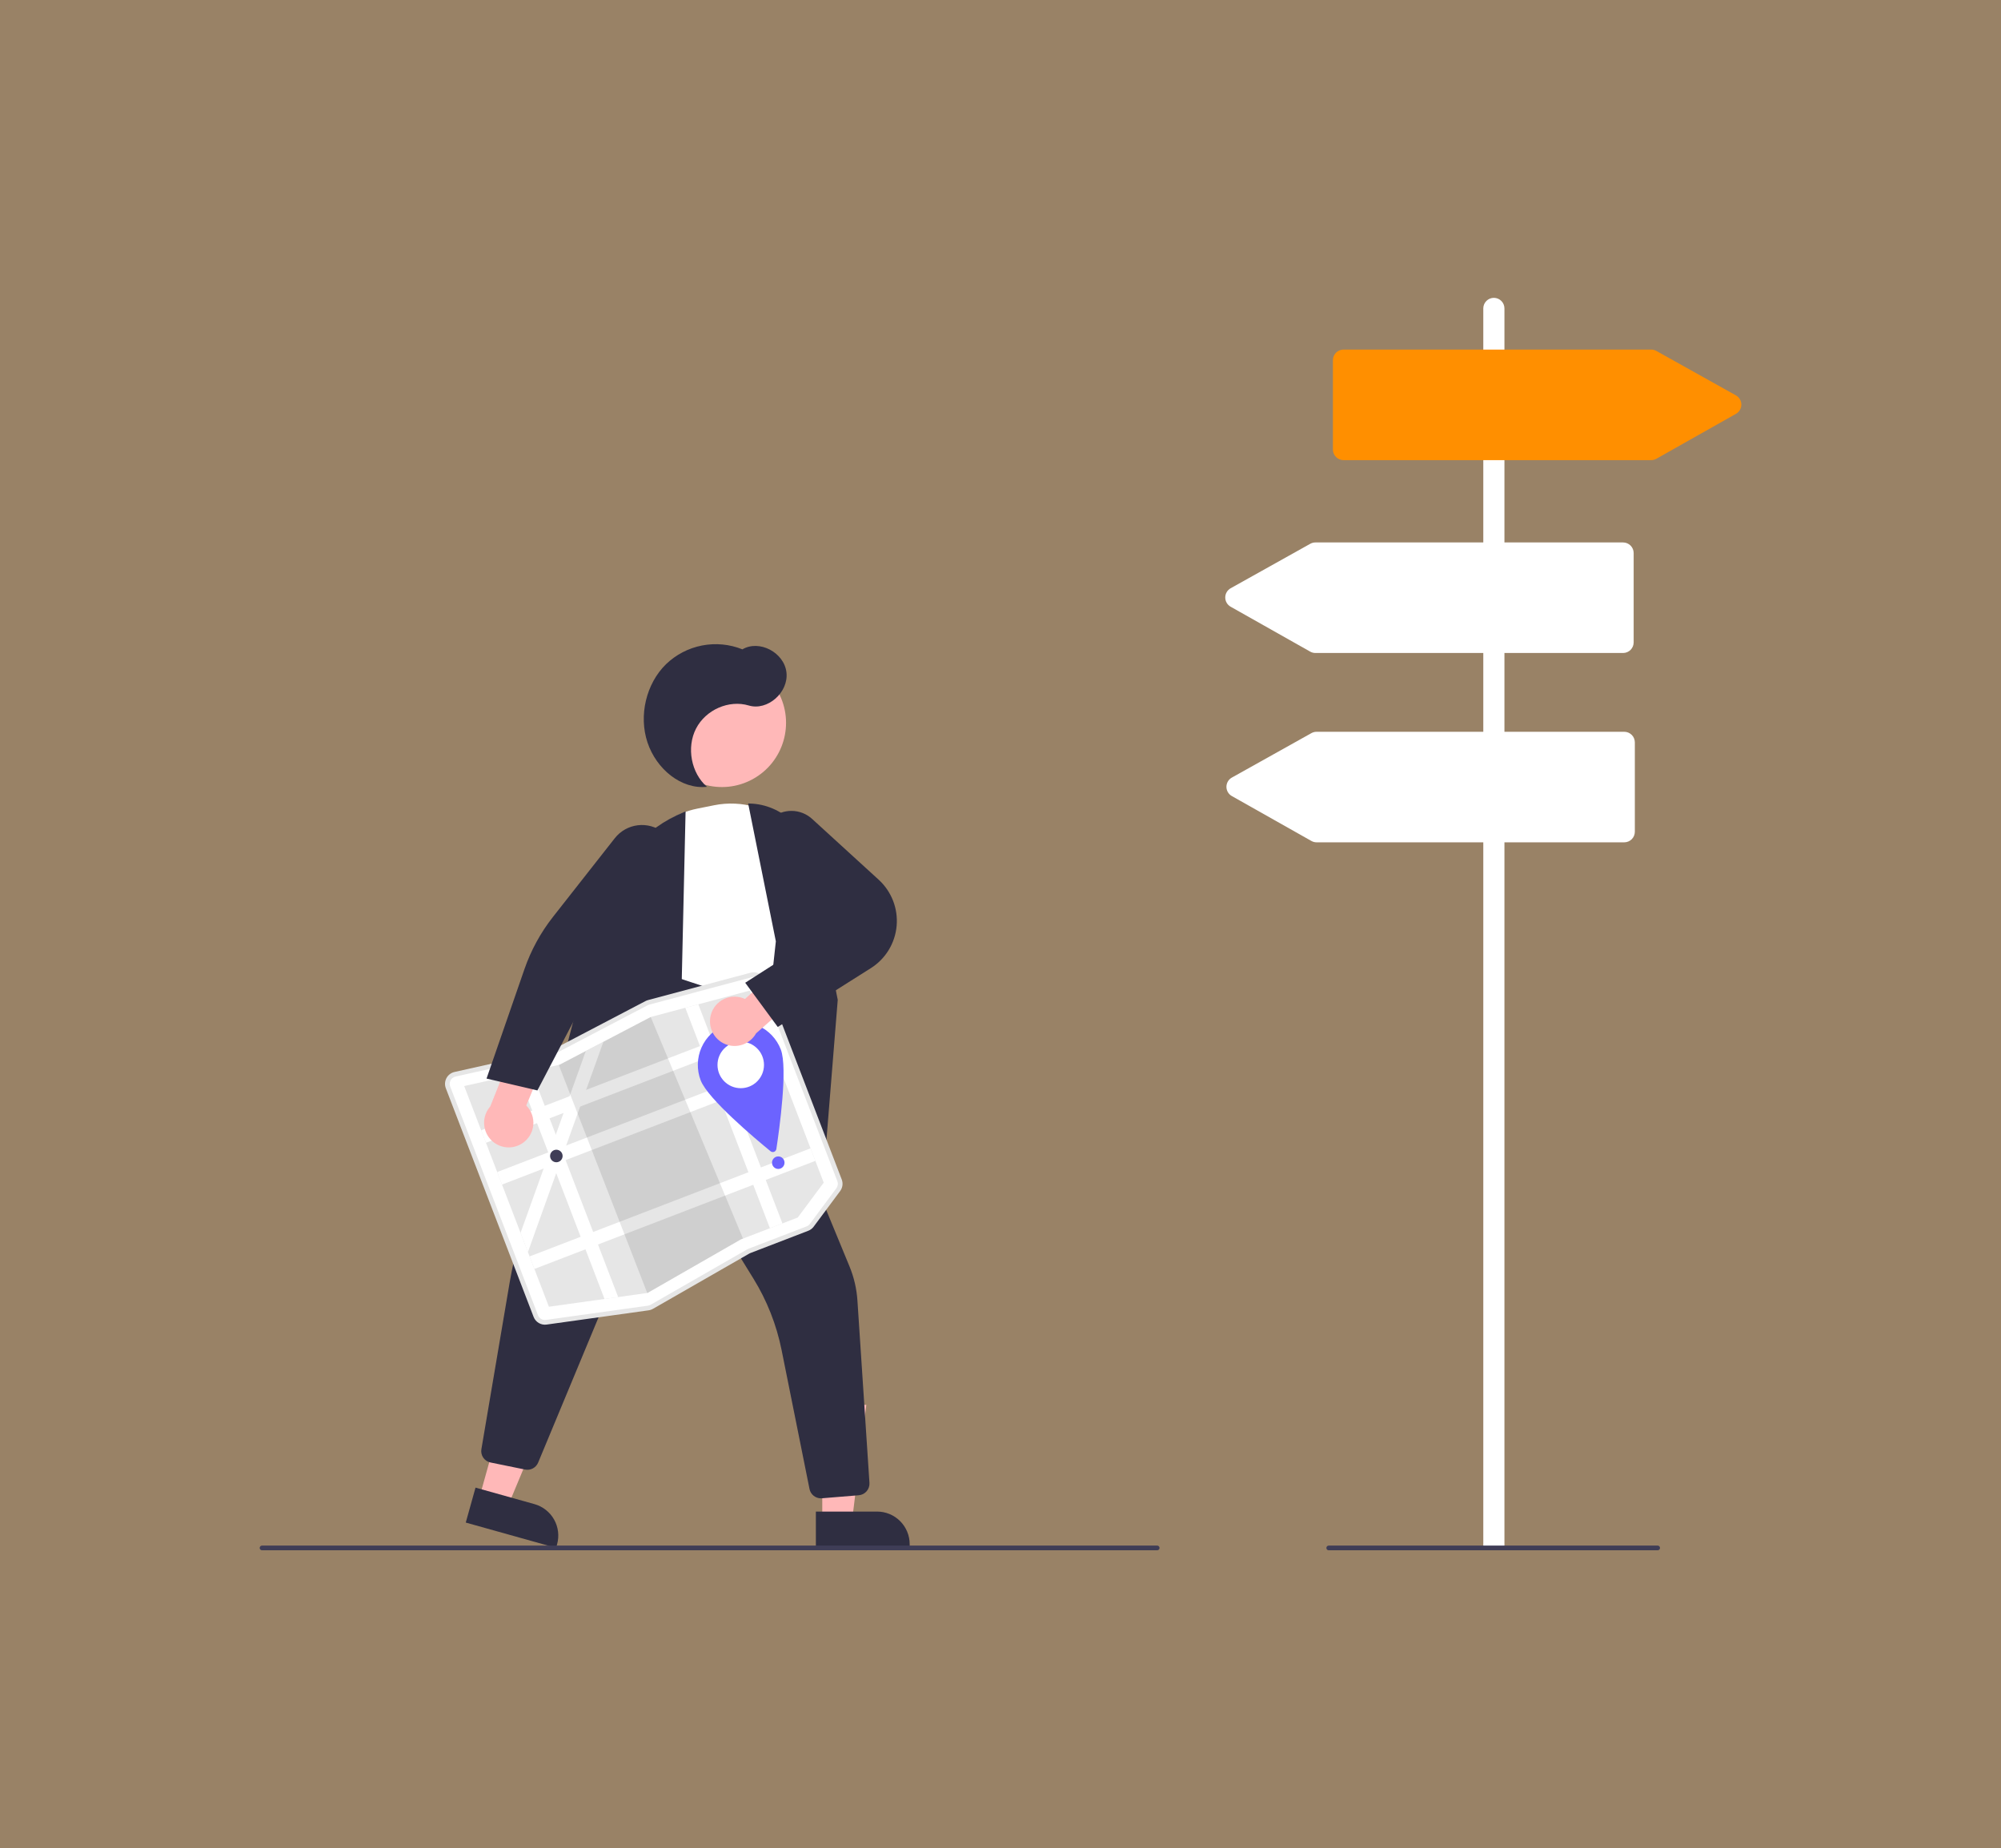 <svg width="262" height="242" viewBox="0 0 262 242" fill="none" xmlns="http://www.w3.org/2000/svg">
<rect x="0" y="0" width="262" height="242" fill="#808080" stroke="none"/>
<rect width="262" height="242" fill="#FF8F00" fill-opacity="0.2"/>
<g clip-path="url(#clip0)">
<path d="M62.768 196.097L66.531 197.15L72.381 183.118L66.827 181.563L62.768 196.097Z" fill="#FFB8B8"/>
<path d="M72.814 202.681L60.984 199.37L62.262 194.794L69.978 196.954C71.069 197.259 71.994 197.986 72.55 198.974C73.106 199.962 73.246 201.131 72.941 202.223L72.814 202.681Z" fill="#2F2E41"/>
<path d="M107.664 199.047L111.573 199.047L113.431 183.956L107.663 183.956L107.664 199.047Z" fill="#FFB8B8"/>
<path d="M119.109 202.68L106.827 202.681L106.826 197.93L114.838 197.929C115.399 197.929 115.955 198.04 116.473 198.254C116.991 198.469 117.462 198.784 117.858 199.181C118.255 199.578 118.569 200.049 118.784 200.568C118.999 201.087 119.109 201.643 119.109 202.204L119.109 202.68V202.68Z" fill="#2F2E41"/>
<path d="M78.623 136.395L69.628 158.456L106.359 166.717L106.827 154.374L90.149 136.589L78.623 136.395Z" fill="#B3B3B3"/>
<path d="M98.551 102.028C102.62 99.801 104.115 94.694 101.891 90.621C99.667 86.547 94.565 85.05 90.496 87.277C86.427 89.504 84.932 94.611 87.156 98.684C89.38 102.758 94.482 104.255 98.551 102.028Z" fill="#FFB8B8"/>
<path d="M100.523 135.174L83.897 128.361L82.417 118.589C81.981 115.733 82.662 112.819 84.317 110.452C85.973 108.086 88.477 106.449 91.307 105.883L93.506 105.441C95.312 105.079 97.18 105.164 98.946 105.688C100.713 106.213 102.325 107.161 103.642 108.451C104.932 109.685 105.897 111.22 106.45 112.918C107.003 114.617 107.128 116.426 106.812 118.184C106.564 119.691 105.954 121.115 105.034 122.333C99.811 129.171 100.481 134.855 100.489 134.912L100.523 135.174Z" fill="white"/>
<path d="M107.293 160.657L98.961 147.391L101.585 123.259L97.96 105.211L98.153 105.216C100.261 105.268 102.269 106.13 103.76 107.623C105.251 109.117 106.112 111.127 106.163 113.238L109.689 130.924L107.293 160.657Z" fill="#2F2E41"/>
<path d="M107.483 196.195C107.132 196.194 106.792 196.072 106.52 195.85C106.248 195.627 106.062 195.317 105.993 194.972L102.342 176.8C101.676 173.47 100.42 170.287 98.635 167.399L88.335 150.719C88.283 150.636 88.21 150.569 88.123 150.524C88.036 150.48 87.939 150.461 87.842 150.469C87.745 150.477 87.651 150.511 87.573 150.568C87.494 150.626 87.432 150.704 87.395 150.794L70.46 191.521C70.324 191.846 70.079 192.114 69.768 192.28C69.457 192.445 69.097 192.497 68.752 192.427L64.228 191.504C63.84 191.427 63.498 191.201 63.275 190.874C63.052 190.548 62.965 190.147 63.032 189.757L66.723 167.984C67.475 163.546 68.758 159.214 70.543 155.082L83.042 126.165L101.486 132.229L102.703 145.159L111.225 165.818C111.814 167.245 112.166 168.758 112.268 170.299L113.842 194.175C113.867 194.573 113.734 194.966 113.474 195.268C113.214 195.57 112.845 195.759 112.448 195.793L107.608 196.19C107.566 196.193 107.524 196.195 107.483 196.195Z" fill="#2F2E41"/>
<path d="M73.837 166.573L67.989 161.017L79.04 118.356C79.741 115.674 81.056 113.192 82.88 111.106C84.704 109.019 86.988 107.386 89.55 106.335L89.767 106.247L89.177 132.211L73.837 166.573Z" fill="#2F2E41"/>
<path d="M92.568 103.029C90.494 101.231 89.863 97.878 91.134 95.406C92.405 92.934 95.444 91.603 98.043 92.381C100.49 93.113 103.273 90.67 102.974 88.051C102.676 85.432 99.422 83.725 97.206 85.027C95.527 84.352 93.69 84.178 91.915 84.524C90.14 84.87 88.503 85.722 87.2 86.978C84.596 89.531 83.609 93.705 84.778 97.215C85.946 100.725 89.209 103.383 92.568 103.029Z" fill="#2F2E41"/>
<path d="M85.222 171.343C85.12 171.383 85.013 171.41 84.904 171.425L71.555 173.291C71.232 173.337 70.903 173.272 70.621 173.106C70.34 172.941 70.124 172.684 70.008 172.379L58.517 142.444C58.443 142.251 58.411 142.043 58.424 141.836C58.437 141.629 58.494 141.427 58.592 141.244C58.69 141.061 58.826 140.901 58.992 140.775C59.157 140.65 59.347 140.561 59.55 140.516L59.55 140.516L72.104 137.712C72.201 137.69 72.294 137.655 72.382 137.61L84.593 131.218C84.688 131.169 84.787 131.13 84.89 131.103L98.328 127.516C98.672 127.424 99.038 127.462 99.356 127.624C99.673 127.786 99.919 128.06 100.047 128.394L110.066 154.494C110.154 154.722 110.183 154.968 110.15 155.209C110.117 155.451 110.023 155.68 109.877 155.875L106.412 160.534C106.249 160.753 106.027 160.922 105.772 161.019L98.199 163.933C98.145 163.954 98.092 163.979 98.042 164.008L85.423 171.248C85.358 171.285 85.291 171.317 85.222 171.343V171.343Z" fill="white"/>
<path d="M91.434 131.507L89.727 131.963L85.205 133.17L85.197 133.172L79.006 136.413L76.708 137.616L76.707 137.616L73.257 139.422L73.162 139.443L69.577 140.244L67.845 140.632L60.778 142.21L71.871 171.108L79.153 170.09L80.939 169.84L84.744 169.308L84.788 169.302L97.017 162.286L104.457 159.423L107.854 154.857L98.197 129.702L91.434 131.507Z" fill="#E6E6E6"/>
<path d="M99.788 133.847L63.001 148L63.631 149.641L100.418 135.488L99.788 133.847Z" fill="white"/>
<path d="M101.888 139.316L65.101 153.47L65.731 155.111L102.518 140.957L101.888 139.316Z" fill="white"/>
<path d="M106.13 150.366L69.343 164.52L69.973 166.161L106.76 152.007L106.13 150.366Z" fill="white"/>
<path d="M91.434 131.507L102.447 160.197L100.808 160.827L89.728 131.963L91.434 131.507Z" fill="white"/>
<path d="M79.006 136.412L76.744 142.712L75.96 144.897L74.131 149.995L73.739 151.085L73.347 152.18L72.83 153.618L69.123 163.947L68.159 161.436L71.182 153.014L71.866 151.107L71.966 150.828L72.775 148.573L73.795 145.73L74.58 143.544L76.707 137.615L76.708 137.615L79.006 136.412Z" fill="white"/>
<path opacity="0.1" d="M97.284 162.183L97.017 162.286L84.789 169.302L84.744 169.308L73.162 139.443L73.257 139.422L76.708 137.616L76.709 137.616L79.006 136.413L85.198 133.172L85.206 133.17L97.284 162.183Z" fill="black"/>
<path d="M85.278 171.487C85.165 171.531 85.046 171.561 84.926 171.578L71.576 173.443C71.219 173.495 70.855 173.423 70.544 173.239C70.233 173.055 69.993 172.771 69.865 172.434L58.374 142.499C58.291 142.285 58.256 142.055 58.271 141.826C58.285 141.597 58.349 141.373 58.457 141.171C58.566 140.968 58.716 140.791 58.899 140.652C59.082 140.514 59.292 140.416 59.517 140.366L72.071 137.561C72.154 137.542 72.236 137.512 72.312 137.473L84.522 131.081C84.627 131.027 84.737 130.984 84.851 130.953L98.289 127.367C98.67 127.265 99.075 127.307 99.426 127.487C99.778 127.666 100.05 127.969 100.191 128.338L110.21 154.439C110.308 154.691 110.339 154.963 110.303 155.23C110.266 155.498 110.162 155.751 110 155.967L106.535 160.626C106.355 160.868 106.11 161.055 105.827 161.163L98.255 164.077C98.208 164.095 98.162 164.116 98.118 164.141L85.499 171.382C85.428 171.422 85.354 171.458 85.278 171.487V171.487ZM59.512 141.009C59.269 141.102 59.073 141.289 58.968 141.527C58.862 141.765 58.855 142.035 58.948 142.278L70.439 172.213C70.518 172.42 70.665 172.595 70.856 172.708C71.048 172.821 71.272 172.865 71.491 172.833L84.841 170.968C84.965 170.95 85.085 170.909 85.194 170.847L97.813 163.607C97.884 163.566 97.958 163.531 98.034 163.502L105.607 160.588C105.78 160.521 105.931 160.407 106.042 160.258L109.507 155.599C109.606 155.467 109.67 155.311 109.693 155.146C109.715 154.982 109.696 154.815 109.636 154.66L99.616 128.559C99.53 128.332 99.362 128.146 99.147 128.036C98.931 127.925 98.682 127.899 98.448 127.962L85.009 131.549C84.939 131.568 84.872 131.594 84.808 131.627L72.597 138.019C72.473 138.083 72.341 138.131 72.205 138.162L59.651 140.967C59.603 140.977 59.557 140.991 59.512 141.009Z" fill="#E6E6E6"/>
<path d="M69.577 140.244L80.939 169.841L79.153 170.091L67.845 140.632L69.577 140.244Z" fill="white"/>
<path d="M72.845 152.19C73.297 152.19 73.665 151.822 73.665 151.369C73.665 150.916 73.297 150.549 72.845 150.549C72.392 150.549 72.025 150.916 72.025 151.369C72.025 151.822 72.392 152.19 72.845 152.19Z" fill="#3F3D56"/>
<path d="M101.903 153.065C102.355 153.065 102.722 152.697 102.722 152.244C102.722 151.791 102.355 151.424 101.903 151.424C101.45 151.424 101.083 151.791 101.083 152.244C101.083 152.697 101.45 153.065 101.903 153.065Z" fill="#6C63FF"/>
<path d="M102.234 137.426C103.165 139.849 102.045 147.879 101.652 150.456C101.639 150.538 101.605 150.615 101.554 150.679C101.502 150.744 101.434 150.793 101.357 150.823C101.28 150.853 101.196 150.861 101.115 150.848C101.033 150.835 100.957 150.801 100.893 150.748C98.876 149.098 92.673 143.885 91.743 141.463C91.478 140.773 91.352 140.038 91.371 139.299C91.39 138.561 91.554 137.833 91.854 137.158C92.154 136.483 92.584 135.874 93.119 135.365C93.654 134.856 94.284 134.458 94.973 134.193C95.662 133.928 96.396 133.801 97.134 133.82C97.871 133.839 98.598 134.004 99.273 134.304C99.947 134.604 100.556 135.034 101.064 135.57C101.572 136.106 101.97 136.736 102.234 137.426V137.426Z" fill="#6C63FF"/>
<path d="M96.989 142.491C98.671 142.491 100.033 141.127 100.033 139.444C100.033 137.761 98.671 136.396 96.989 136.396C95.308 136.396 93.945 137.761 93.945 139.444C93.945 141.127 95.308 142.491 96.989 142.491Z" fill="white"/>
<path d="M93.079 132.869C93.202 132.416 93.423 131.996 93.726 131.638C94.029 131.28 94.406 130.993 94.832 130.797C95.258 130.601 95.721 130.5 96.19 130.503C96.659 130.506 97.121 130.611 97.544 130.812L102.979 125.895L106.769 128.472L98.998 135.308C98.613 135.998 97.99 136.523 97.245 136.783C96.5 137.043 95.685 137.021 94.956 136.72C94.226 136.42 93.632 135.861 93.286 135.151C92.94 134.442 92.867 133.629 93.079 132.869V132.869Z" fill="#FFB8B8"/>
<path d="M101.835 134.473L97.575 128.686L107.286 122.464L100.326 112.521C99.757 111.709 99.508 110.715 99.626 109.73C99.743 108.745 100.22 107.838 100.964 107.183C101.708 106.528 102.668 106.171 103.659 106.18C104.65 106.189 105.602 106.564 106.334 107.232L115.049 115.193C115.879 115.951 116.523 116.891 116.931 117.939C117.339 118.987 117.5 120.116 117.401 121.236C117.302 122.357 116.945 123.439 116.36 124.399C115.774 125.36 114.975 126.172 114.025 126.772L101.835 134.473Z" fill="#2F2E41"/>
<path d="M68.462 149.658C68.847 149.391 69.169 149.042 69.404 148.637C69.64 148.232 69.785 147.779 69.827 147.312C69.87 146.845 69.809 146.374 69.65 145.933C69.491 145.491 69.237 145.09 68.907 144.758L71.723 137.988L68.03 135.271L64.188 144.888C63.667 145.481 63.381 146.245 63.385 147.035C63.389 147.824 63.681 148.585 64.208 149.174C64.735 149.762 65.459 150.136 66.243 150.225C67.027 150.314 67.816 150.113 68.462 149.659V149.658Z" fill="#FFB8B8"/>
<path d="M70.364 142.784L63.705 141.231L68.668 126.906C69.523 124.434 70.784 122.122 72.4 120.067L80.496 109.76C81.237 108.817 82.32 108.207 83.509 108.062C84.698 107.918 85.896 108.251 86.841 108.989C87.785 109.727 88.398 110.809 88.547 111.999C88.696 113.189 88.367 114.39 87.633 115.338L78.65 126.945L70.364 142.784Z" fill="#2F2E41"/>
<path d="M151.518 203H34.308C34.226 203 34.148 202.967 34.09 202.91C34.032 202.852 34 202.773 34 202.692C34 202.61 34.032 202.532 34.09 202.474C34.148 202.416 34.226 202.384 34.308 202.384H151.518C151.599 202.384 151.677 202.416 151.735 202.474C151.793 202.532 151.825 202.61 151.825 202.692C151.825 202.773 151.793 202.852 151.735 202.91C151.677 202.967 151.599 203 151.518 203Z" fill="#3F3D56"/>
<path d="M196.983 202.846H194.214V40.386C194.214 40.018 194.36 39.666 194.619 39.406C194.879 39.146 195.231 39 195.598 39C195.965 39 196.318 39.146 196.577 39.406C196.837 39.666 196.983 40.018 196.983 40.386V202.846Z" fill="white"/>
<path d="M217.045 203H173.976C173.894 203 173.816 202.967 173.758 202.91C173.7 202.852 173.668 202.773 173.668 202.692C173.668 202.61 173.7 202.532 173.758 202.474C173.816 202.416 173.894 202.384 173.976 202.384H217.045C217.127 202.384 217.205 202.416 217.262 202.474C217.32 202.532 217.353 202.61 217.353 202.692C217.353 202.773 217.32 202.852 217.262 202.91C217.205 202.967 217.127 203 217.045 203Z" fill="#3F3D56"/>
<path d="M216.195 60.251H175.91C175.543 60.25 175.191 60.104 174.931 59.844C174.672 59.584 174.526 59.232 174.525 58.865V47.161C174.526 46.794 174.672 46.442 174.931 46.182C175.191 45.922 175.543 45.776 175.91 45.775H216.198C216.434 45.776 216.666 45.836 216.872 45.951L227.291 51.772C227.505 51.892 227.684 52.067 227.809 52.279C227.934 52.491 228 52.733 228 52.979C228.001 53.225 227.936 53.467 227.812 53.68C227.688 53.892 227.51 54.068 227.296 54.189L216.875 60.072C216.667 60.189 216.433 60.25 216.195 60.251V60.251Z" fill="#FF8F00"/>
<path d="M212.518 85.505H172.233C171.995 85.505 171.761 85.444 171.553 85.327L161.132 79.444C160.918 79.323 160.74 79.147 160.616 78.934C160.492 78.722 160.427 78.48 160.428 78.234C160.428 77.987 160.494 77.746 160.619 77.534C160.744 77.322 160.923 77.147 161.137 77.027L171.556 71.206C171.762 71.091 171.994 71.03 172.23 71.03H212.518C212.885 71.031 213.237 71.177 213.497 71.437C213.756 71.697 213.902 72.049 213.903 72.416V84.12C213.902 84.487 213.756 84.839 213.497 85.099C213.237 85.359 212.885 85.505 212.518 85.505Z" fill="white"/>
<path d="M212.673 110.297H172.387C172.149 110.297 171.915 110.236 171.708 110.119L161.286 104.236C161.072 104.115 160.894 103.939 160.77 103.726C160.646 103.514 160.581 103.272 160.582 103.026C160.583 102.78 160.649 102.538 160.773 102.326C160.898 102.114 161.077 101.939 161.292 101.819L171.71 95.998C171.916 95.883 172.148 95.822 172.384 95.822H212.673C213.04 95.823 213.392 95.969 213.651 96.229C213.911 96.489 214.057 96.841 214.057 97.208V108.911C214.057 109.279 213.911 109.631 213.651 109.891C213.392 110.151 213.04 110.297 212.673 110.297V110.297Z" fill="white"/>
</g>
<defs>
<clipPath id="clip0">
<rect width="194" height="164" fill="white" transform="translate(34 39)"/>
</clipPath>
</defs>
</svg>

